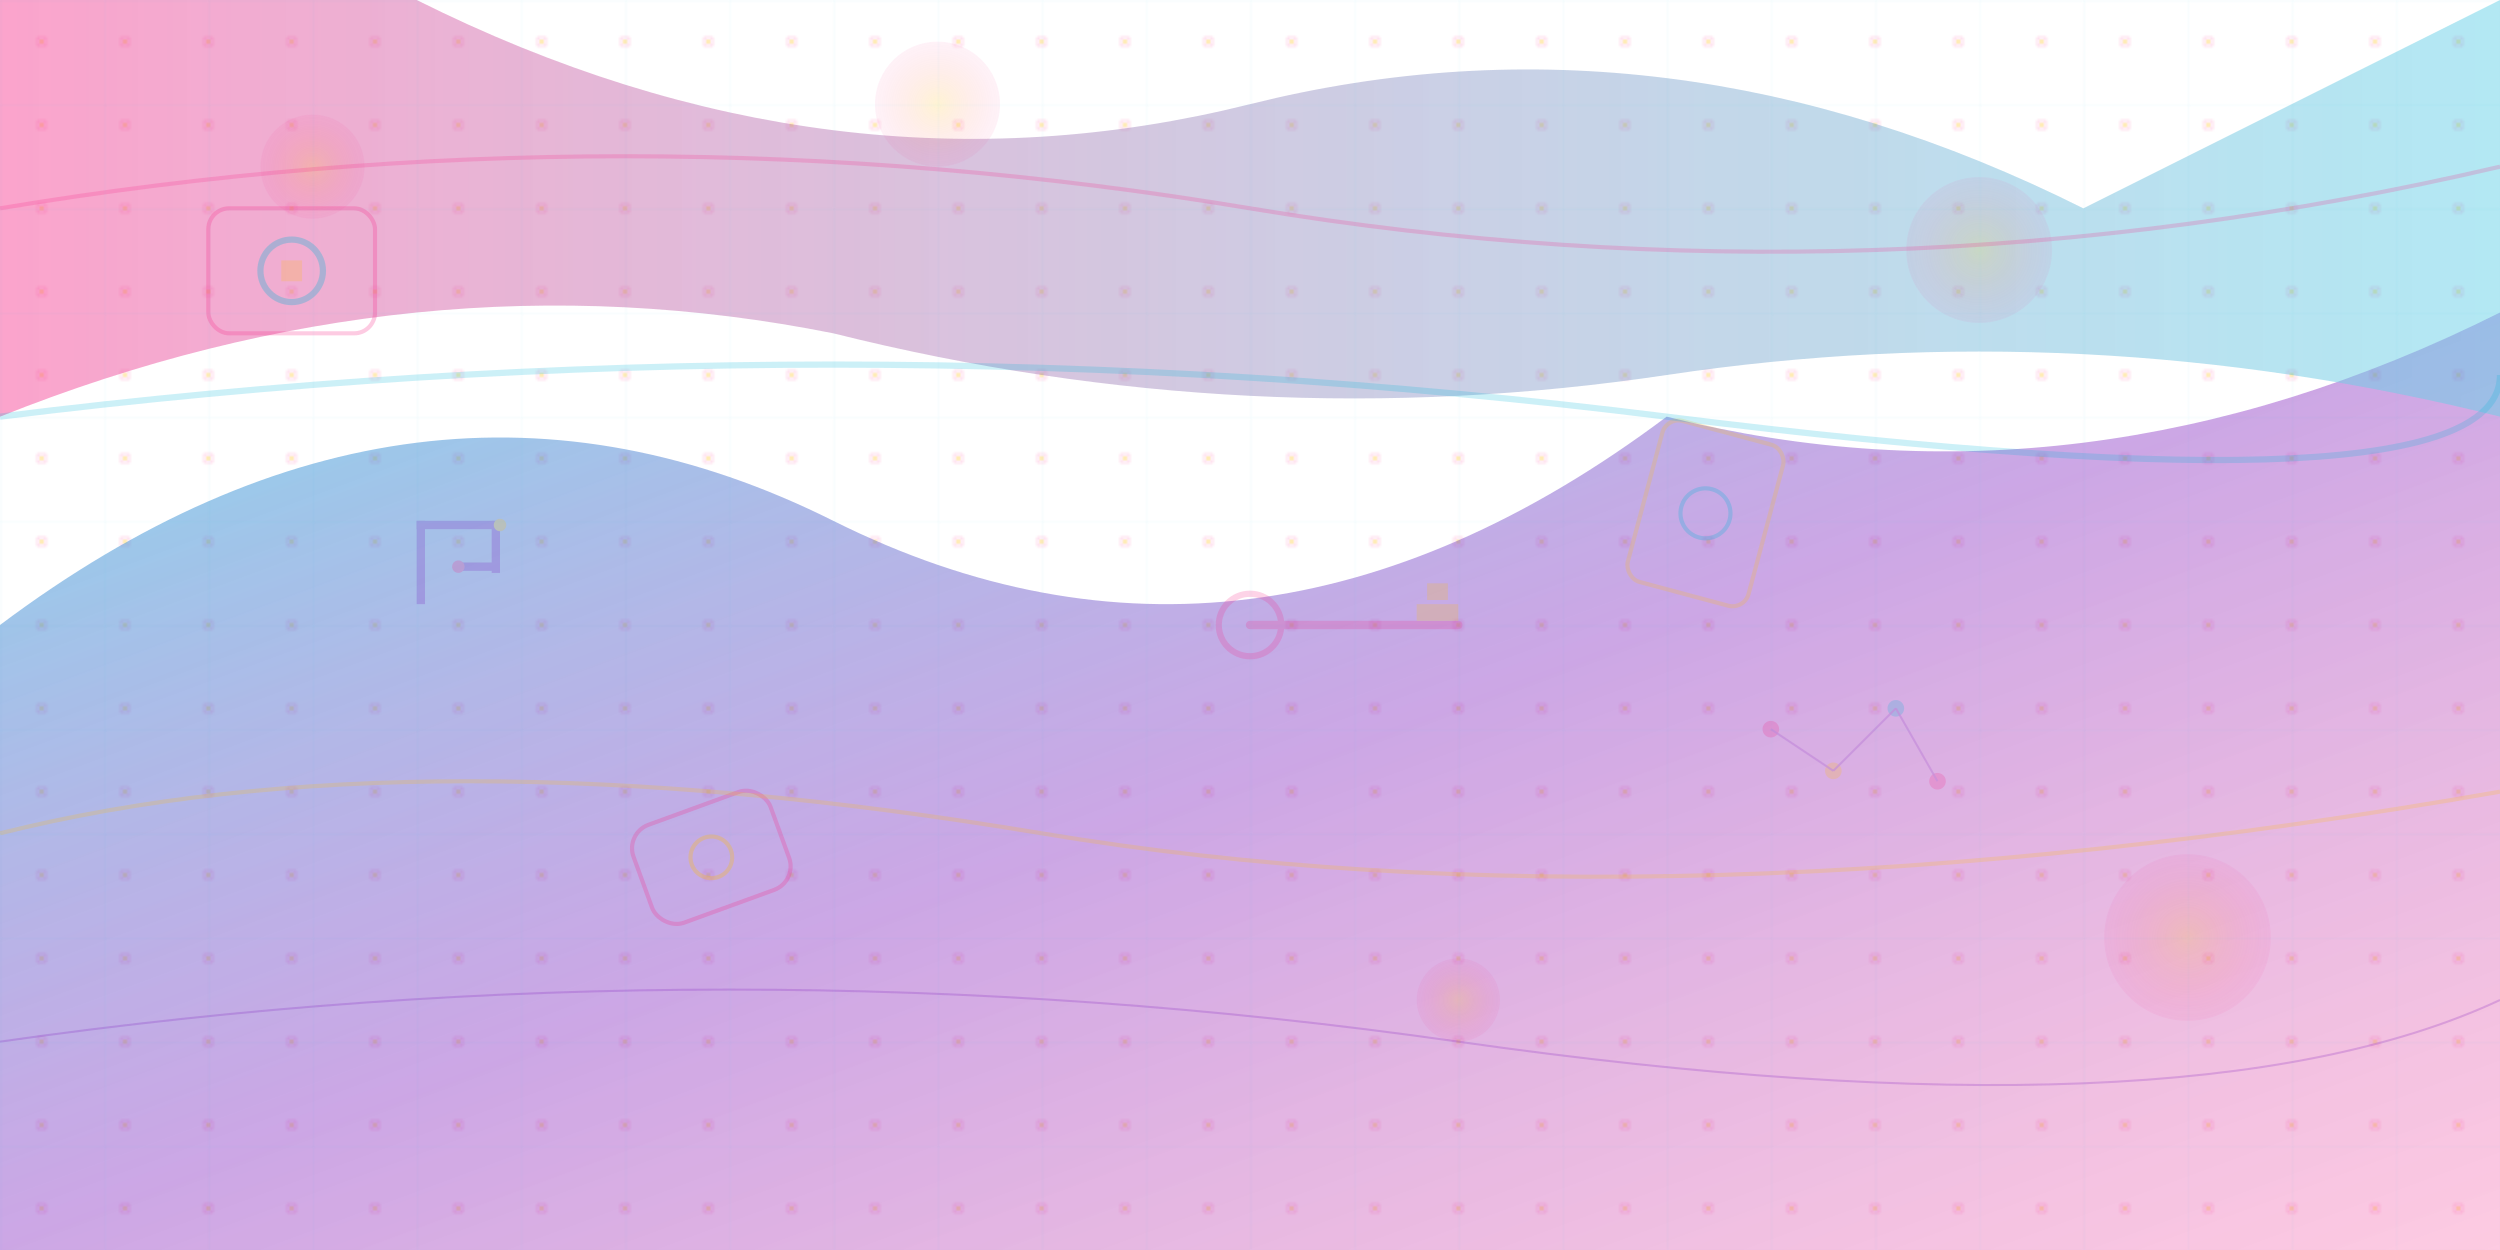 <svg width="1200" height="600" viewBox="0 0 1200 600" xmlns="http://www.w3.org/2000/svg">
  <defs>
    <!-- Gradients for abstract elements -->
    <linearGradient id="primaryGrad" x1="0%" y1="0%" x2="100%" y2="100%">
      <stop offset="0%" style="stop-color:#00b4d8;stop-opacity:0.8" />
      <stop offset="50%" style="stop-color:#7209b7;stop-opacity:0.6" />
      <stop offset="100%" style="stop-color:#f72585;stop-opacity:0.4" />
    </linearGradient>
    
    <linearGradient id="accentGrad" x1="0%" y1="0%" x2="100%" y2="0%">
      <stop offset="0%" style="stop-color:#f72585;stop-opacity:0.7" />
      <stop offset="100%" style="stop-color:#00b4d8;stop-opacity:0.5" />
    </linearGradient>
    
    <radialGradient id="circleGrad" cx="50%" cy="50%" r="50%">
      <stop offset="0%" style="stop-color:#ffbe0b;stop-opacity:0.6" />
      <stop offset="100%" style="stop-color:#f72585;stop-opacity:0.2" />
    </radialGradient>
    
    <!-- Pattern for security-themed texture -->
    <pattern id="securityPattern" x="0" y="0" width="40" height="40" patternUnits="userSpaceOnUse">
      <rect width="40" height="40" fill="none"/>
      <circle cx="20" cy="20" r="1" fill="#ffbe0b" opacity="0.4"/>
      <rect x="18" y="18" width="4" height="4" fill="none" stroke="#f72585" stroke-width="0.5" opacity="0.3"/>
    </pattern>
  </defs>
  
  <!-- Background base -->
  <rect width="1200" height="600" fill="url(#securityPattern)"/>
  
  <!-- Large abstract geometric shapes -->
  <g opacity="0.6">
    <!-- Primary flowing shape -->
    <path d="M 0 300 Q 200 150 400 250 T 800 200 Q 1000 250 1200 150 L 1200 600 L 0 600 Z" 
          fill="url(#primaryGrad)"/>
    
    <!-- Secondary geometric overlay -->
    <path d="M 200 0 Q 400 100 600 50 T 1000 100 L 1200 0 L 1200 200 Q 1000 150 800 180 T 400 160 Q 200 120 0 200 L 0 0 Z" 
          fill="url(#accentGrad)"/>
  </g>
  
  <!-- Abstract security elements -->
  <g opacity="0.4">
    <!-- Lock-inspired geometric patterns -->
    <g transform="translate(100, 100)">
      <rect x="0" y="0" width="80" height="60" rx="10" fill="none" stroke="#f72585" stroke-width="2" opacity="0.6"/>
      <circle cx="40" cy="30" r="15" fill="none" stroke="#00b4d8" stroke-width="3" opacity="0.7"/>
      <rect x="35" y="25" width="10" height="10" fill="#ffbe0b" opacity="0.5"/>
    </g>
    
    <g transform="translate(800, 200) rotate(15)">
      <rect x="0" y="0" width="60" height="80" rx="8" fill="none" stroke="#ffbe0b" stroke-width="2" opacity="0.5"/>
      <circle cx="30" cy="40" r="12" fill="none" stroke="#00b4d8" stroke-width="2" opacity="0.6"/>
    </g>
    
    <g transform="translate(300, 400) rotate(-20)">
      <rect x="0" y="0" width="70" height="50" rx="12" fill="none" stroke="#f72585" stroke-width="2" opacity="0.6"/>
      <circle cx="35" cy="25" r="10" fill="none" stroke="#ffbe0b" stroke-width="2" opacity="0.7"/>
    </g>
  </g>
  
  <!-- Floating circular elements -->
  <g opacity="0.3">
    <circle cx="150" cy="80" r="25" fill="url(#circleGrad)"/>
    <circle cx="950" cy="120" r="35" fill="url(#circleGrad)"/>
    <circle cx="700" cy="480" r="20" fill="url(#circleGrad)"/>
    <circle cx="450" cy="50" r="30" fill="url(#circleGrad)"/>
    <circle cx="1050" cy="450" r="40" fill="url(#circleGrad)"/>
  </g>
  
  <!-- Abstract key and technology elements -->
  <g opacity="0.2">
    <!-- Key-inspired line art -->
    <g transform="translate(600, 300)">
      <line x1="0" y1="0" x2="100" y2="0" stroke="#f72585" stroke-width="4" stroke-linecap="round"/>
      <circle cx="0" cy="0" r="15" fill="none" stroke="#f72585" stroke-width="3"/>
      <rect x="80" y="-10" width="20" height="8" fill="#ffbe0b"/>
      <rect x="85" y="-20" width="10" height="8" fill="#ffbe0b"/>
    </g>
    
    <!-- Circuit-like patterns -->
    <g transform="translate(200, 250)">
      <rect x="0" y="0" width="4" height="40" fill="#7209b7"/>
      <rect x="0" y="0" width="40" height="4" fill="#7209b7"/>
      <rect x="36" y="0" width="4" height="25" fill="#7209b7"/>
      <rect x="20" y="20" width="20" height="4" fill="#7209b7"/>
      <circle cx="20" cy="22" r="3" fill="#f72585"/>
      <circle cx="40" cy="2" r="3" fill="#ffbe0b"/>
    </g>
    
    <!-- Network nodes -->
    <g transform="translate(850, 350)">
      <circle cx="0" cy="0" r="4" fill="#f72585"/>
      <circle cx="30" cy="20" r="4" fill="#ffbe0b"/>
      <circle cx="60" cy="-10" r="4" fill="#00b4d8"/>
      <circle cx="80" cy="25" r="4" fill="#f72585"/>
      <line x1="0" y1="0" x2="30" y2="20" stroke="#7209b7" stroke-width="1" opacity="0.7"/>
      <line x1="30" y1="20" x2="60" y2="-10" stroke="#7209b7" stroke-width="1" opacity="0.7"/>
      <line x1="60" y1="-10" x2="80" y2="25" stroke="#7209b7" stroke-width="1" opacity="0.7"/>
    </g>
  </g>
  
  <!-- Flowing abstract lines -->
  <g opacity="0.2">
    <path d="M 0 100 Q 300 50 600 100 T 1200 80" 
          fill="none" stroke="#f72585" stroke-width="2"/>
    <path d="M 0 200 Q 400 150 800 200 T 1200 180" 
          fill="none" stroke="#00b4d8" stroke-width="3"/>
    <path d="M 0 400 Q 200 350 500 400 T 1200 380" 
          fill="none" stroke="#ffbe0b" stroke-width="2"/>
    <path d="M 0 500 Q 350 450 700 500 T 1200 480" 
          fill="none" stroke="#7209b7" stroke-width="1"/>
  </g>
  
  <!-- Subtle geometric grid overlay -->
  <g opacity="0.1">
    <defs>
      <pattern id="grid" width="50" height="50" patternUnits="userSpaceOnUse">
        <path d="M 50 0 L 0 0 0 50" fill="none" stroke="#00b4d8" stroke-width="0.5"/>
      </pattern>
    </defs>
    <rect width="1200" height="600" fill="url(#grid)"/>
  </g>
</svg>
